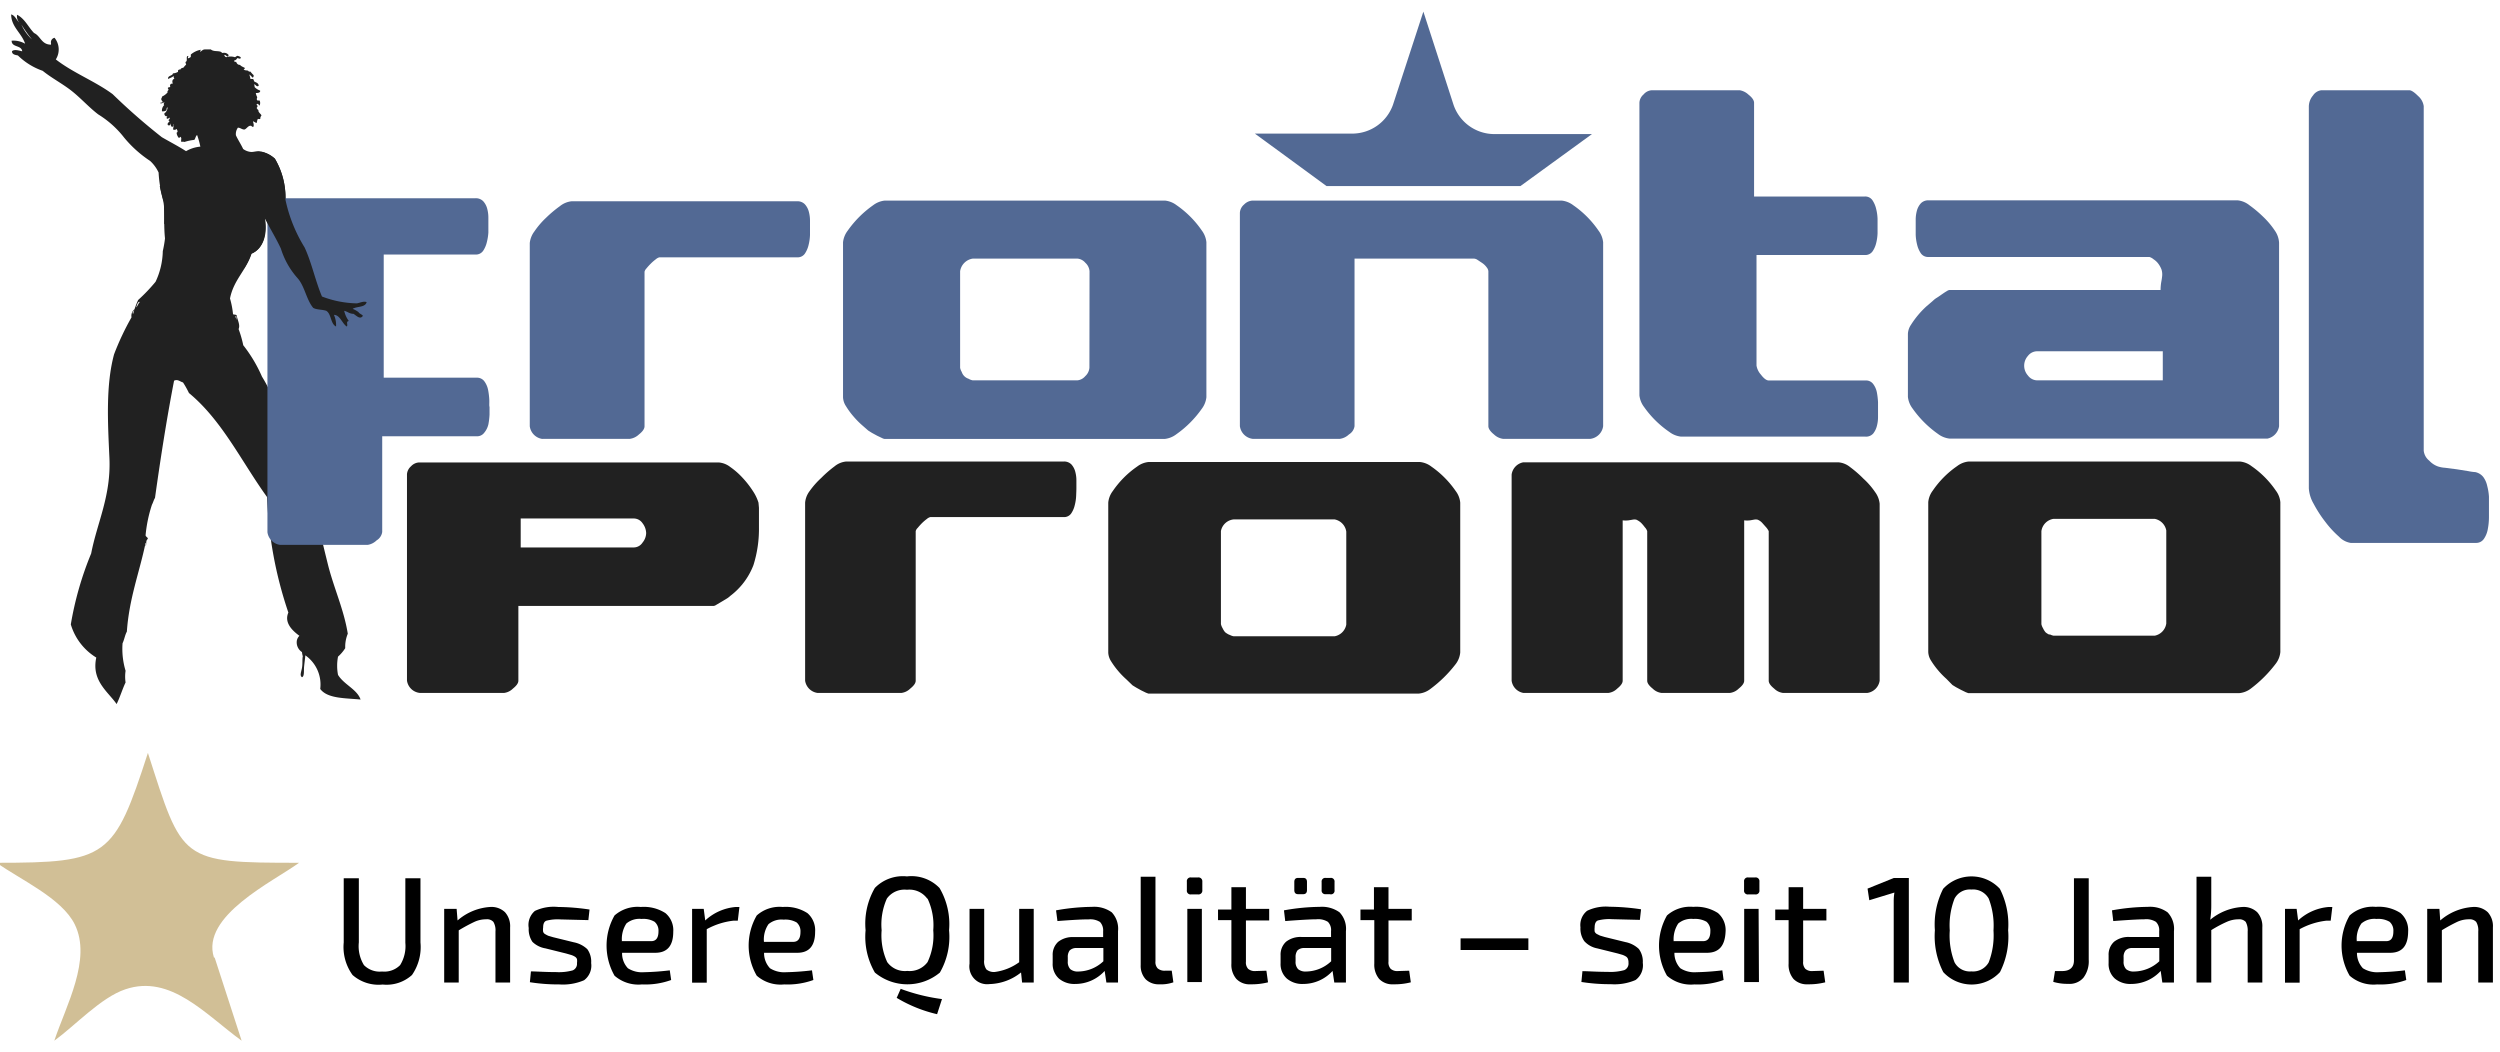 <svg id="Ebene_1" data-name="Ebene 1" xmlns="http://www.w3.org/2000/svg" width="215" height="90.5" viewBox="0 0 215 90.5"><defs><style>.cls-1{fill:#526994;}.cls-2{fill:#212121;}.cls-3{fill:#d1bf96;}</style></defs><title>Zeichenfläche 1</title><path class="cls-1" d="M130.76,16l6.15-4.47h-8.45A3.71,3.71,0,0,1,125,9l-2.59-8L119.8,9a3.72,3.72,0,0,1-3.51,2.49h-8.37L114.08,16Z"/><path class="cls-1" d="M46.65,37.74h7.53a1.41,1.41,0,0,0,.77-.38c.32-.25.48-.49.48-.7V23.37a.61.61,0,0,1,.16-.28,5.14,5.14,0,0,1,.38-.42,4,4,0,0,1,.44-.38.73.73,0,0,1,.3-.16H68.56a.75.75,0,0,0,.66-.32,2.27,2.27,0,0,0,.32-.75,4.05,4.05,0,0,0,.12-.85V19a3,3,0,0,0-.1-.79,1.53,1.53,0,0,0-.34-.64.88.88,0,0,0-.69-.26H49.15a1.94,1.94,0,0,0-1,.42,10.33,10.33,0,0,0-1.19,1,7,7,0,0,0-1,1.17,2,2,0,0,0-.4,1V36.66a1.27,1.27,0,0,0,1.09,1.09Z"/><path class="cls-1" d="M103.36,19.83a8.49,8.49,0,0,0-2.17-2.18,2,2,0,0,0-1-.4H76.09a2,2,0,0,0-1,.4,9,9,0,0,0-2.19,2.19,2,2,0,0,0-.4,1V34.15a1.49,1.49,0,0,0,.26.79,6.36,6.36,0,0,0,.62.85,7.4,7.4,0,0,0,.73.75l.56.49.32.2.44.24.42.2a.83.83,0,0,0,.22.08h24.09a2,2,0,0,0,1-.4,9,9,0,0,0,2.19-2.19,2,2,0,0,0,.4-1V20.83A2,2,0,0,0,103.36,19.83ZM93.69,31.62a1.09,1.09,0,0,1-.36.73,1,1,0,0,1-.68.36h-9a1.13,1.13,0,0,1-.36-.14.9.9,0,0,1-.58-.58,1.13,1.13,0,0,1-.14-.36v-8.3a1.29,1.29,0,0,1,1.09-1.09h9a1,1,0,0,1,.68.36,1.09,1.09,0,0,1,.36.73Z"/><path class="cls-1" d="M107.71,37.74h7.53a1.41,1.41,0,0,0,.77-.38,1,1,0,0,0,.48-.71V22.24h10.27a.6.6,0,0,1,.32.12l.42.28a1.54,1.54,0,0,1,.36.36.62.62,0,0,1,.14.32V36.65c0,.21.16.45.48.71a1.41,1.41,0,0,0,.77.38h7.53a1.27,1.27,0,0,0,1.09-1.09V20.83a2,2,0,0,0-.4-1,8.49,8.49,0,0,0-2.17-2.18,2,2,0,0,0-1-.4H107.71a1.11,1.11,0,0,0-.72.34,1,1,0,0,0-.36.71V36.65a1.27,1.27,0,0,0,1.09,1.09Z"/><path class="cls-1" d="M195.64,19.84a7.09,7.09,0,0,0-1-1.19,10.33,10.33,0,0,0-1.19-1,1.94,1.94,0,0,0-1-.42H165.87a.87.87,0,0,0-.68.26,1.53,1.53,0,0,0-.34.64,3,3,0,0,0-.1.79v1.26a4.05,4.05,0,0,0,.12.85,2.27,2.27,0,0,0,.32.75.75.75,0,0,0,.66.32h19a1,1,0,0,1,.36.2,1.59,1.59,0,0,1,.36.32,2.08,2.08,0,0,1,.32.56,1.4,1.4,0,0,1,.06.5,5,5,0,0,1-.08.56,4.14,4.14,0,0,0-.06.7H167.64a.62.62,0,0,0-.22.1c-.14.08-.27.17-.4.26l-.44.3a1.7,1.7,0,0,0-.34.26l-.56.48a7.76,7.76,0,0,0-1.34,1.6,1.49,1.49,0,0,0-.26.79v5.4a2,2,0,0,0,.4,1,9,9,0,0,0,2.19,2.19,2,2,0,0,0,1,.4H195a1.28,1.28,0,0,0,1-1.06V20.87A2,2,0,0,0,195.64,19.84ZM186,32.71H175.21a1,1,0,0,1-.81-.42,1.26,1.26,0,0,1,0-1.68,1,1,0,0,1,.81-.4H186Z"/><path class="cls-2" d="M31.53,26c-.27-.1-.59.07-.84.11a8.8,8.8,0,0,1-3-.59c-.57-1.34-.89-2.93-1.5-4.23a12.86,12.86,0,0,1-1.64-4.09,6.57,6.57,0,0,0-.91-3.54A2.42,2.42,0,0,0,22.26,13c-.22,0-.4.06-.62.07a1.3,1.3,0,0,1-.73-.26c-.19-.41-.43-.76-.62-1.17a.92.92,0,0,1,.17-.66c.2,0,.34.15.53.16s.36-.41.63-.31c0,0,.08.1.15.08s.06-.24,0-.4.1,0,.17,0,0,.07.09.07.06-.26.16-.36a.23.23,0,0,0,.2,0,.33.33,0,0,1,.08-.26c.08-.1-.31-.29-.24-.5-.06,0-.11-.11-.16-.17a1.09,1.09,0,0,0,.08-.15c0-.06,0-.05-.06-.1s0-.08.07-.11.08.12.14.14.13-.32,0-.44a.28.28,0,0,1-.18,0c-.08-.13,0-.19,0-.28A1.12,1.12,0,0,1,22,8c.1,0,.42,0,.37-.21a1.17,1.17,0,0,1-.48-.31.19.19,0,0,0-.06-.2c.16-.06.19.18.35.13s0,0,.07-.08C22.18,7.1,22,7.1,21.86,7a1.19,1.19,0,0,0-.08-.2.69.69,0,0,0-.24,0,2.6,2.6,0,0,0-.1-.4,1.72,1.72,0,0,1,.27.27c.1,0,.11-.13.1-.21a1.93,1.93,0,0,1-.27-.3H21.4C21.34,6,21.11,6.1,21,6s.07-.07.07-.13-.31-.13-.43-.29c-.17,0-.26-.08-.33-.26-.07,0-.19,0-.18-.11A.36.36,0,0,0,20.4,5c.12,0,.32.14.3-.08a.66.66,0,0,0-.3-.12l-.19.12a1.23,1.23,0,0,0-.76,0,.24.24,0,0,1-.16-.2c.12,0,.18.09.24.14a.13.13,0,0,0,.13-.13v0a.48.48,0,0,0-.52-.17.71.71,0,0,1-.14-.1c-.27-.11-.62,0-.87-.21h-.5c-.18,0-.26.11-.37.18s0-.08,0-.15a1.82,1.82,0,0,0-.85.41v.17c0,.07-.11.11-.21.15s0-.15,0-.2c-.28,0,0,.44-.25.52a.79.79,0,0,0,.06.22,3.33,3.33,0,0,0-.25.28c-.11,0-.23.07-.24.15a.2.2,0,0,0-.21.08v.12a1,1,0,0,1-.44.13c0,.22-.5.18-.4.49.14-.11.35-.13.46-.28a.47.47,0,0,0,.07.27c-.18,0-.22.25-.13.4-.09,0-.19,0-.23.1s0,.13,0,.18-.17,0-.21.11a1,1,0,0,1,.07.15s-.07.07-.09.11,0,.06,0,.11a1.35,1.35,0,0,1-.47.35c0,.14-.16.18,0,.38s-.15.1-.15.18.22,0,.33-.06-.12.11,0,.24a.65.65,0,0,0-.19.53.51.51,0,0,0,.36-.07c.07-.08,0-.24.12-.27a.66.66,0,0,1-.28.53c0,.13.09.26.21.24s-.06.1,0,.18.15,0,.23-.07c.06.11,0,.13-.06.2s.05.06.06.12-.23.15-.13.33a.19.19,0,0,0,.18,0V10.6a1.68,1.68,0,0,0,.12.27c.07.09.1,0,.17,0s0-.15,0-.2c.15.15-.08.28,0,.49h.16l.14-.07a.49.49,0,0,0,.06.17c0,.07,0,.11-.08.15a.73.73,0,0,0,.19.45.19.19,0,0,0,.13-.1c.17.13,0,.29.1.45a.36.36,0,0,1,.25,0,4.15,4.15,0,0,1,.85-.18c.11-.13.1-.31.24-.42a7.08,7.08,0,0,1,.28,1A3,3,0,0,0,16,13c-.67-.43-1.39-.8-2.08-1.2A53.08,53.08,0,0,1,9.69,8.1C8.21,7,6.27,6.26,4.8,5.11a1.59,1.59,0,0,0-.11-1.86.39.39,0,0,0-.3.48.25.25,0,0,0,0,.11c-.83,0-.89-.74-1.46-1-.5-.51-.79-1.23-1.46-1.57a.82.82,0,0,0,.18.66c-.25-.22-.34-.59-.69-.69,0,1.07.9,1.6,1.2,2.52A2,2,0,0,0,1,3.5c0,.6.85.36.91.91-.08,0-.68-.23-.88,0,0,.28.28.31.51.36A5.74,5.74,0,0,0,3.67,6.09c.79.64,1.73,1.12,2.52,1.75s1.46,1.39,2.26,2a8.35,8.35,0,0,1,2.23,2,10.12,10.12,0,0,0,2.23,2,3.15,3.15,0,0,1,.73,1,10,10,0,0,0,.44,2.48c.07,1,0,2.19.11,3.18A10.09,10.09,0,0,1,14,21.6a6.46,6.46,0,0,1-.62,2.63,14.82,14.82,0,0,1-1.5,1.57A7.19,7.19,0,0,0,11.45,27c-.13-.16.1-.26.11-.4a.73.73,0,0,0-.25.69,23.08,23.08,0,0,0-1.5,3.18c-.72,2.66-.54,5.86-.4,8.91.15,3.27-1.05,5.54-1.57,8.22a28.17,28.17,0,0,0-1.75,6.1,5,5,0,0,0,2.19,2.85c-.43,2,1,2.92,1.75,4,.29-.59.49-1.27.77-1.86a3.35,3.35,0,0,1,0-1,6.55,6.55,0,0,1-.26-2.37c.15-.31.21-.72.37-1,.2-2.88,1.08-5.08,1.61-7.63.08,0,0,.2,0,.29.1-.14,0-.45.15-.59s-.14-.2-.15-.36a11.84,11.84,0,0,1,.55-2.63c.1-.18.15-.41.26-.58.48-3.43,1-6.77,1.64-10.08.31-.15.49.07.77.15a8.13,8.13,0,0,1,.51.91c2.86,2.36,4.53,5.92,6.72,8.95a34.63,34.63,0,0,0,1.83,9.93c-.4.91.42,1.61.95,2a.79.79,0,0,0-.22.4,1,1,0,0,0,.44,1,2.29,2.29,0,0,0,.07.36c-.06.28,0,.62-.07,1s-.21.65,0,.8c.22-.07.15-.55.18-.88s.09-.74.11-1a3.06,3.06,0,0,1,1.28,2.89c.62.84,2.14.78,3.47.91-.3-.88-1.44-1.29-1.94-2.12a4.15,4.15,0,0,1,0-1.57,3.33,3.33,0,0,0,.62-.73,2.93,2.93,0,0,1,.22-1.24c-.34-2.11-1.21-3.94-1.72-6s-1-4.07-1.35-6.32a7,7,0,0,1-.18-.91h0c-1.75-2.59-2.47-6.2-4.13-8.88a12.28,12.28,0,0,0-1.61-2.7,9.59,9.59,0,0,0-.4-1.39c.15-.35-.08-.74-.15-1.1,0-.19-.23-.11-.33-.18a7.33,7.33,0,0,0-.26-1.35c.31-1.6,1.4-2.43,1.86-3.87,1-.4,1.41-1.66,1.13-3.14.46.91,1,1.77,1.43,2.7a6.85,6.85,0,0,0,1.42,2.52c.62.68.76,1.85,1.35,2.56.28.18.79.14,1.13.26.45.28.35,1.11.84,1.35a2.14,2.14,0,0,0-.18-1c.52,0,.7.74,1.1,1,.14-.12-.11-.44.18-.47a2.35,2.35,0,0,1-.4-.88c.29.06.45.26.8.26.19.1.54.51.77.22.15-.1-.28-.22-.33-.36a2.16,2.16,0,0,0-.51-.29C30.69,26.35,31.42,26.48,31.53,26ZM1.73,2C1.83,2.11,1.62,1.9,1.73,2Zm.11.11a11.42,11.42,0,0,0,.91,1.28A3.84,3.84,0,0,1,1.84,2.11ZM11.7,26.44c.08-.16.14-.54.33-.47C11.89,26.09,11.85,26.32,11.7,26.44Zm.88,20.27Zm7.75-19.5v.33a.76.76,0,0,0-.11-.33Z"/><path class="cls-1" d="M42.08,34.4a6,6,0,0,0-.1-.85,1.86,1.86,0,0,0-.32-.75.78.78,0,0,0-.64-.32H33V21.89h7.89a.75.75,0,0,0,.66-.32,2.27,2.27,0,0,0,.32-.75A4.52,4.52,0,0,0,42,20V18.74a3,3,0,0,0-.1-.79,1.53,1.53,0,0,0-.34-.64.87.87,0,0,0-.68-.26H24.06A1.29,1.29,0,0,0,23,18.1V45.77a1.27,1.27,0,0,0,1.09,1.09h7.53a1.42,1.42,0,0,0,.77-.39,1,1,0,0,0,.48-.72h0V37.52H41a.76.76,0,0,0,.64-.3A1.74,1.74,0,0,0,42,36.5a6,6,0,0,0,.1-.85V35C42.06,34.88,42.09,34.68,42.08,34.4Z"/><path class="cls-2" d="M65.27,43.67v1.64a10.42,10.42,0,0,1-.47,3.28,6,6,0,0,1-2,2.66,1.77,1.77,0,0,1-.35.26l-.45.27-.39.23a.62.62,0,0,1-.22.1H44.58v6.43c0,.21-.16.43-.47.68a1.31,1.31,0,0,1-.74.37H36.09A1.24,1.24,0,0,1,35,58.53V40.78a1,1,0,0,1,.35-.68,1,1,0,0,1,.7-.33H61.8a1.85,1.85,0,0,1,1,.39,6.38,6.38,0,0,1,1.07.94,8,8,0,0,1,.88,1.13,3.84,3.84,0,0,1,.48,1ZM44.78,47.08h9.74a.9.9,0,0,0,.74-.42,1.33,1.33,0,0,0,.31-.81,1.45,1.45,0,0,0-.31-.85.91.91,0,0,0-.74-.41H44.78Z"/><path class="cls-2" d="M92.55,42.62a3.78,3.78,0,0,1-.12.82,2.1,2.1,0,0,1-.31.72.74.74,0,0,1-.64.31H80a.75.75,0,0,0-.29.16,3.81,3.81,0,0,0-.43.37c-.13.13-.25.27-.37.41a.57.57,0,0,0-.16.27V58.54c0,.21-.16.43-.47.68a1.31,1.31,0,0,1-.74.37H70.29a1.25,1.25,0,0,1-1.05-1.05V43.23a1.93,1.93,0,0,1,.39-1,7.16,7.16,0,0,1,1-1.13,9.93,9.93,0,0,1,1.15-1,1.82,1.82,0,0,1,1-.41h18.7a.88.88,0,0,1,.66.25,1.49,1.49,0,0,1,.33.62,2.78,2.78,0,0,1,.1.76V42C92.57,42.15,92.56,42.35,92.55,42.62Z"/><path class="cls-2" d="M96.86,58.42a6.81,6.81,0,0,1-.7-.72,6.89,6.89,0,0,1-.6-.82,1.49,1.49,0,0,1-.25-.76V43.23a1.93,1.93,0,0,1,.39-1,8.1,8.1,0,0,1,2.1-2.11,1.93,1.93,0,0,1,1-.39h23.29a1.93,1.93,0,0,1,1,.39,8.26,8.26,0,0,1,2.1,2.11,1.93,1.93,0,0,1,.39,1V56.11a1.93,1.93,0,0,1-.39,1A10.95,10.95,0,0,1,123,59.26a1.93,1.93,0,0,1-1,.39H98.76l-.21-.08-.41-.2-.43-.24-.31-.19Zm8.88-3.83a1.14,1.14,0,0,0,.35.13h8.69a1.25,1.25,0,0,0,1-1v-8a1.25,1.25,0,0,0-1-1.05h-8.69a1.24,1.24,0,0,0-1.09,1v8a1.17,1.17,0,0,0,.14.35,1.59,1.59,0,0,0,.22.35,1.6,1.6,0,0,0,.38.23Z"/><path class="cls-2" d="M150,58.54c0,.21-.16.43-.47.68a1.31,1.31,0,0,1-.74.37h-5.92a1.31,1.31,0,0,1-.74-.37c-.31-.25-.47-.47-.47-.68V45.68a.86.86,0,0,0-.2-.33,3.89,3.89,0,0,0-.31-.37,1.55,1.55,0,0,0-.43-.29.81.81,0,0,0-.31,0l-.35.06a2.17,2.17,0,0,1-.51,0V58.54c0,.21-.16.43-.47.68a1.31,1.31,0,0,1-.74.37H131a1.24,1.24,0,0,1-1-1.05V40.81a1.24,1.24,0,0,1,1-1.05h27.11a1.82,1.82,0,0,1,1,.41,9.93,9.93,0,0,1,1.15,1,6.45,6.45,0,0,1,1,1.15,2,2,0,0,1,.39,1V58.54a1.25,1.25,0,0,1-1.05,1.05h-7.28a1.31,1.31,0,0,1-.74-.37c-.31-.25-.47-.47-.47-.68V45.68s-.07-.16-.22-.33l-.33-.37a1.09,1.09,0,0,0-.41-.29.81.81,0,0,0-.31,0l-.33.06a2.17,2.17,0,0,1-.51,0Z"/><path class="cls-1" d="M160.36,16.9a.75.75,0,0,1,.67.32,2.27,2.27,0,0,1,.32.75,4.05,4.05,0,0,1,.12.85v1.24a4.05,4.05,0,0,1-.12.85,2.12,2.12,0,0,1-.32.72.76.76,0,0,1-.67.3h-9.3v9.51a1.55,1.55,0,0,0,.38.78c.25.33.48.5.67.5h8.34a.76.76,0,0,1,.64.3,1.74,1.74,0,0,1,.32.72,6,6,0,0,1,.1.85v1.27a2.93,2.93,0,0,1-.1.78,1.72,1.72,0,0,1-.32.65.82.82,0,0,1-.66.26H144.57a2,2,0,0,1-1-.4A8.57,8.57,0,0,1,141.39,35a2,2,0,0,1-.4-1V8.84a1,1,0,0,1,.36-.72,1,1,0,0,1,.73-.36h7.53a1.45,1.45,0,0,1,.76.38c.32.25.48.49.48.7V16.9Z"/><path class="cls-2" d="M14.12,19.24,21,23.07a5.68,5.68,0,0,0,.6-1.24c1-.4,1.41-1.66,1.13-3.14.46.91,1,1.77,1.43,2.7a6.85,6.85,0,0,0,1.42,2.52c.62.68.76,1.85,1.35,2.56.28.18.79.14,1.13.26.45.28.35,1.11.84,1.35a2.14,2.14,0,0,0-.18-1c.52,0,.7.74,1.1,1,.14-.12-.11-.44.18-.47a2.35,2.35,0,0,1-.4-.88c.29.06.45.26.8.26.19.1.54.51.77.22.15-.1-.28-.22-.33-.36a2.16,2.16,0,0,0-.51-.29c.36-.23,1.09-.1,1.2-.58-.27-.1-.59.07-.84.11a8.8,8.8,0,0,1-3-.59c-.57-1.34-.89-2.93-1.5-4.23a12.86,12.86,0,0,1-1.64-4.09,6.57,6.57,0,0,0-.91-3.54,2.51,2.51,0,0,0-1.15-.58L13.74,16c.09.5.23,1,.34,1.45A10.32,10.32,0,0,1,14.12,19.24Z"/><path class="cls-2" d="M167.38,58.37a6.81,6.81,0,0,1-.7-.72,6.89,6.89,0,0,1-.6-.82,1.49,1.49,0,0,1-.25-.76V43.19a1.93,1.93,0,0,1,.39-1,8.1,8.1,0,0,1,2.1-2.11,1.93,1.93,0,0,1,1-.39h23.3a1.93,1.93,0,0,1,1,.39,8.1,8.1,0,0,1,2.1,2.11,1.93,1.93,0,0,1,.39,1V56.07a1.93,1.93,0,0,1-.39,1,10.95,10.95,0,0,1-2.15,2.15,1.93,1.93,0,0,1-1,.39h-23.3l-.21-.08-.41-.2-.43-.23-.31-.19Zm8.88-3.83a1.14,1.14,0,0,0,.35.13h8.69a1.25,1.25,0,0,0,1-1.05v-8a1.25,1.25,0,0,0-1-1h-8.69a1.24,1.24,0,0,0-1.05,1.06v8a1.17,1.17,0,0,0,.14.35,1.59,1.59,0,0,0,.22.35,1.48,1.48,0,0,0,.34.21Z"/><path class="cls-1" d="M213.9,41.79a2,2,0,0,0-.34-.77,1.19,1.19,0,0,0-.69-.42,3.85,3.85,0,0,1-.58-.08l-1-.16-1-.13a2.52,2.52,0,0,1-.61-.11,1.84,1.84,0,0,1-.76-.5,1.26,1.26,0,0,1-.48-.87V9.13a1.41,1.41,0,0,0-.48-.87c-.33-.33-.58-.5-.77-.5h-7.54a1,1,0,0,0-.73.45,1.49,1.49,0,0,0-.36.92V42a3,3,0,0,0,.41,1.32,10.51,10.51,0,0,0,1,1.55,8.55,8.55,0,0,0,1.19,1.29,1.75,1.75,0,0,0,1,.53h10.76a.8.8,0,0,0,.69-.34,2.13,2.13,0,0,0,.34-.84,5.56,5.56,0,0,0,.1-1v-1.8A4.77,4.77,0,0,0,213.9,41.79Z"/><path class="cls-3" d="M18.46,82.35l2.32,7.15c-3.1-2.25-6.1-5.74-10-4.42-2.1.7-4.34,3.14-6.11,4.42,1-3,3.24-7,1.76-10C5.32,77.23,1.67,75.61-.28,74.2c9.54,0,10.09-.46,13-9.45,3,9.32,2.73,9.45,13,9.45-2.21,1.61-8.47,4.57-7.32,8.15"/><path d="M36.16,75.53v5.52a4.22,4.22,0,0,1-.73,2.8,3.25,3.25,0,0,1-2.52.82,3.39,3.39,0,0,1-2.59-.82,4.1,4.1,0,0,1-.76-2.8V75.53h1.3v5.52A3.1,3.1,0,0,0,31.3,83a1.91,1.91,0,0,0,1.56.55A1.91,1.91,0,0,0,34.41,83a3.09,3.09,0,0,0,.45-1.92V75.53Z"/><path d="M39.27,78.16l.08,1A4.71,4.71,0,0,1,42.15,78a1.69,1.69,0,0,1,1.28.45,1.8,1.8,0,0,1,.44,1.31V84.5H42.61V80.11a1.41,1.41,0,0,0-.18-.83.74.74,0,0,0-.63-.22,2.37,2.37,0,0,0-1,.22,14.51,14.51,0,0,0-1.35.73V84.5H38.2V78.16Z"/><path d="M48.68,82l-1.77-.44A2.09,2.09,0,0,1,45.79,81a1.92,1.92,0,0,1-.32-1.19A1.58,1.58,0,0,1,46,78.34,3.77,3.77,0,0,1,48,78a19.14,19.14,0,0,1,2.7.22l-.1.91-2.41-.06a3.86,3.86,0,0,0-1.2.11c-.19.07-.28.27-.28.59a1.19,1.19,0,0,0,0,.36.38.38,0,0,0,.2.22,2.07,2.07,0,0,0,.25.13l.41.12,1.79.44a2.33,2.33,0,0,1,1.15.59,1.82,1.82,0,0,1,.33,1.19,1.57,1.57,0,0,1-.61,1.48,4.59,4.59,0,0,1-2.14.36,15.54,15.54,0,0,1-2.52-.19l.09-.93c.48,0,1.21.06,2.17.06a4.41,4.41,0,0,0,1.43-.15.61.61,0,0,0,.36-.63,1.11,1.11,0,0,0,0-.34.44.44,0,0,0-.22-.23,1.41,1.41,0,0,0-.27-.12Z"/><path d="M56.35,81.94H53.5A1.86,1.86,0,0,0,54,83.27a2.25,2.25,0,0,0,1.38.34,22,22,0,0,0,2.22-.16l.12.83a6.51,6.51,0,0,1-2.51.38,3.12,3.12,0,0,1-2.36-.75,5.24,5.24,0,0,1,0-5.18A3,3,0,0,1,55.11,78a3.42,3.42,0,0,1,2.12.53,1.92,1.92,0,0,1,.67,1.6C57.9,81.34,57.38,81.94,56.35,81.94Zm-2.86-1H56c.42,0,.63-.28.63-.85a1,1,0,0,0-.34-.82,1.91,1.91,0,0,0-1.12-.24,1.74,1.74,0,0,0-1.3.39A2.44,2.44,0,0,0,53.49,81Z"/><path d="M63.59,78l-.14,1.18h-.39a6.2,6.2,0,0,0-2.28.73v4.6H59.52V78.16h1l.13,1A4.38,4.38,0,0,1,63.29,78Z"/><path d="M68.56,81.94H65.71a1.9,1.9,0,0,0,.51,1.33,2.28,2.28,0,0,0,1.39.34,22,22,0,0,0,2.22-.16l.12.83a6.51,6.51,0,0,1-2.51.38,3.11,3.11,0,0,1-2.36-.75,5.17,5.17,0,0,1,0-5.18A2.94,2.94,0,0,1,67.32,78a3.42,3.42,0,0,1,2.12.53,1.94,1.94,0,0,1,.66,1.6C70.1,81.34,69.59,81.94,68.56,81.94ZM65.7,81h2.52c.41,0,.62-.28.62-.85a1,1,0,0,0-.33-.82,1.94,1.94,0,0,0-1.12-.24,1.73,1.73,0,0,0-1.3.39A2.32,2.32,0,0,0,65.7,81Z"/><path d="M78,75.37a3.35,3.35,0,0,1,2.8,1A6.12,6.12,0,0,1,81.62,80a6.14,6.14,0,0,1-.79,3.64,4.37,4.37,0,0,1-5.59,0,6.13,6.13,0,0,1-.8-3.64,6.11,6.11,0,0,1,.8-3.64A3.37,3.37,0,0,1,78,75.37Zm1.74,1.91A1.89,1.89,0,0,0,78,76.52a1.86,1.86,0,0,0-1.73.76A5.48,5.48,0,0,0,75.82,80a5.51,5.51,0,0,0,.48,2.74,1.88,1.88,0,0,0,1.73.76,1.91,1.91,0,0,0,1.74-.76A5.38,5.38,0,0,0,80.26,80,5.35,5.35,0,0,0,79.77,77.28Zm-2.63,8.55.35-.79a16,16,0,0,0,3.55.88l-.42,1.3A12,12,0,0,1,77.14,85.83Z"/><path d="M88.9,78.16V84.5h-1l-.09-.87a4.51,4.51,0,0,1-2.71,1,1.53,1.53,0,0,1-1.72-1.75V78.16h1.26v4.39a1.2,1.2,0,0,0,.19.82,1,1,0,0,0,.72.22,4.57,4.57,0,0,0,2.1-.84V78.16Z"/><path d="M90.94,79.21l-.12-.92a18.23,18.23,0,0,1,3.09-.3,2.59,2.59,0,0,1,1.7.47,2.05,2.05,0,0,1,.54,1.62V84.5h-1l-.15-1a3.4,3.4,0,0,1-2.53,1.12,2.05,2.05,0,0,1-1.41-.47,1.67,1.67,0,0,1-.53-1.32v-.67A1.5,1.5,0,0,1,91,81a2,2,0,0,1,1.33-.41h2.54v-.5a1.06,1.06,0,0,0-.27-.8,1.56,1.56,0,0,0-1-.22C93.16,79.06,92.26,79.11,90.94,79.21Zm.89,3.12v.34a.9.9,0,0,0,.22.68,1,1,0,0,0,.7.2,3.2,3.2,0,0,0,2.14-.88V81.53H92.58a.8.8,0,0,0-.59.21A.92.92,0,0,0,91.83,82.33Z"/><path d="M99.37,75.4v7.27a.78.78,0,0,0,.19.61.89.89,0,0,0,.62.2h.59l.14,1a3.2,3.2,0,0,1-1.21.17,1.58,1.58,0,0,1-1.17-.43A1.7,1.7,0,0,1,98.1,83V75.4Z"/><path d="M102.43,75.46h.6a.33.33,0,0,1,.37.36v.73a.33.33,0,0,1-.37.37h-.6a.32.32,0,0,1-.36-.37v-.73A.32.32,0,0,1,102.43,75.46Zm.93,9h-1.25V78.16h1.25Z"/><path d="M108.91,83.48l.14,1a5.71,5.71,0,0,1-1.49.17,1.57,1.57,0,0,1-1.23-.46,1.86,1.86,0,0,1-.43-1.32V79.13h-1.15v-.91l1.15,0V76.3h1.25v1.86h2v1h-2v3.54a.81.81,0,0,0,.19.62.88.88,0,0,0,.64.19Z"/><path d="M110.53,79.21l-.11-.92a18,18,0,0,1,3.08-.3,2.59,2.59,0,0,1,1.7.47,2.05,2.05,0,0,1,.55,1.62V84.5h-1l-.15-1a3.4,3.4,0,0,1-2.53,1.12,2.05,2.05,0,0,1-1.41-.47,1.67,1.67,0,0,1-.53-1.32v-.67a1.5,1.5,0,0,1,.47-1.17,2,2,0,0,1,1.33-.41h2.54v-.5a1,1,0,0,0-.27-.8,1.56,1.56,0,0,0-1-.22C112.75,79.06,111.85,79.11,110.53,79.21Zm1.54-2.31h-.43c-.22,0-.33-.12-.33-.35v-.7c0-.24.11-.35.33-.35h.43c.22,0,.33.11.33.35v.7C112.4,76.78,112.29,76.9,112.07,76.9Zm-.65,5.43v.34a.9.9,0,0,0,.22.68,1,1,0,0,0,.7.2,3.2,3.2,0,0,0,2.14-.88V81.53h-2.31a.8.8,0,0,0-.59.21A.92.92,0,0,0,111.42,82.33Zm3-5.43H114a.31.31,0,0,1-.34-.35v-.7a.31.31,0,0,1,.34-.35h.42a.31.31,0,0,1,.35.35v.7A.31.31,0,0,1,114.37,76.9Z"/><path d="M121.19,83.48l.14,1a5.6,5.6,0,0,1-1.49.17,1.57,1.57,0,0,1-1.23-.46,1.9,1.9,0,0,1-.42-1.32V79.13H117v-.91l1.16,0V76.3h1.25v1.86h2v1h-2v3.54a.81.81,0,0,0,.19.62.86.86,0,0,0,.64.19Z"/><path d="M131.44,81.7h-5.83v-1h5.83Z"/><path d="M139.13,82l-1.77-.44a2,2,0,0,1-1.11-.62,1.85,1.85,0,0,1-.33-1.19,1.56,1.56,0,0,1,.57-1.42,3.7,3.7,0,0,1,1.94-.35,19.14,19.14,0,0,1,2.7.22l-.1.91-2.4-.06a3.89,3.89,0,0,0-1.21.11c-.18.07-.28.27-.28.59a1.63,1.63,0,0,0,0,.36.42.42,0,0,0,.2.22l.26.13.4.12,1.79.44a2.33,2.33,0,0,1,1.15.59,1.82,1.82,0,0,1,.34,1.19,1.57,1.57,0,0,1-.62,1.48,4.57,4.57,0,0,1-2.14.36,15.62,15.62,0,0,1-2.52-.19l.09-.93c.48,0,1.21.06,2.17.06a4.41,4.41,0,0,0,1.43-.15.61.61,0,0,0,.36-.63.87.87,0,0,0-.05-.34.44.44,0,0,0-.22-.23,1.41,1.41,0,0,0-.27-.12Z"/><path d="M146.8,81.94H144a1.9,1.9,0,0,0,.51,1.33,2.25,2.25,0,0,0,1.38.34,22,22,0,0,0,2.23-.16l.11.83a6.51,6.51,0,0,1-2.51.38,3.12,3.12,0,0,1-2.36-.75,5.24,5.24,0,0,1,0-5.18,3,3,0,0,1,2.26-.74,3.44,3.44,0,0,1,2.12.53,1.94,1.94,0,0,1,.66,1.6C148.35,81.34,147.83,81.94,146.8,81.94Zm-2.86-1h2.52c.42,0,.63-.28.63-.85a1,1,0,0,0-.33-.82,2,2,0,0,0-1.13-.24,1.74,1.74,0,0,0-1.3.39A2.44,2.44,0,0,0,143.94,81Z"/><path d="M150.35,75.46h.6a.32.32,0,0,1,.36.36v.73a.32.32,0,0,1-.36.37h-.6a.32.32,0,0,1-.36-.37v-.73A.32.32,0,0,1,150.35,75.46Zm.92,9H150V78.16h1.24Z"/><path d="M156.83,83.48l.14,1a5.74,5.74,0,0,1-1.5.17,1.6,1.6,0,0,1-1.23-.46,1.9,1.9,0,0,1-.42-1.32V79.13h-1.15v-.91l1.15,0V76.3h1.25v1.86h2v1h-2v3.54a.81.81,0,0,0,.19.62.86.86,0,0,0,.64.19Z"/><path d="M164.16,84.5h-1.3V77.56a4.58,4.58,0,0,1,.06-.8l-2.16.66-.15-1,2.25-.91h1.3Z"/><path d="M167.11,76.44a3.32,3.32,0,0,1,4.88,0A6.77,6.77,0,0,1,172.7,80,6.77,6.77,0,0,1,172,83.6a3.32,3.32,0,0,1-4.88,0A6.77,6.77,0,0,1,166.4,80,6.77,6.77,0,0,1,167.11,76.44Zm2.43.06a1.49,1.49,0,0,0-1.45.78,6.38,6.38,0,0,0-.41,2.74,6.38,6.38,0,0,0,.41,2.74,1.49,1.49,0,0,0,1.45.78,1.54,1.54,0,0,0,1.49-.78,6.47,6.47,0,0,0,.41-2.74,6.47,6.47,0,0,0-.41-2.74A1.54,1.54,0,0,0,169.54,76.5Z"/><path d="M179.63,75.53v7a2.34,2.34,0,0,1-.46,1.56,1.57,1.57,0,0,1-1.31.52,4.22,4.22,0,0,1-1.28-.17l.15-.93h.63c.64,0,1-.31,1-.91V75.53Z"/><path d="M181.74,79.21l-.11-.92a18,18,0,0,1,3.08-.3,2.58,2.58,0,0,1,1.7.47,2.05,2.05,0,0,1,.55,1.62V84.5h-1l-.14-1a3.44,3.44,0,0,1-2.54,1.12,2.05,2.05,0,0,1-1.41-.47,1.67,1.67,0,0,1-.53-1.32v-.67a1.5,1.5,0,0,1,.47-1.17,2,2,0,0,1,1.33-.41h2.55v-.5a1,1,0,0,0-.28-.8,1.56,1.56,0,0,0-1-.22C184,79.06,183.06,79.11,181.74,79.21Zm.89,3.12v.34a.9.9,0,0,0,.22.68,1,1,0,0,0,.7.2,3.24,3.24,0,0,0,2.15-.88V81.53h-2.32a.76.76,0,0,0-.58.21A.87.87,0,0,0,182.63,82.33Z"/><path d="M190.17,75.4v2.46a8.22,8.22,0,0,1-.09,1.24A4.77,4.77,0,0,1,192.85,78a1.7,1.7,0,0,1,1.27.45,1.8,1.8,0,0,1,.44,1.31V84.5H193.3V80.11a1.51,1.51,0,0,0-.17-.83.76.76,0,0,0-.63-.22,2.49,2.49,0,0,0-1,.22,10.77,10.77,0,0,0-1.33.71V84.5h-1.27V75.4Z"/><path d="M200.58,78l-.14,1.18h-.39a6.26,6.26,0,0,0-2.28.73v4.6h-1.26V78.16h1l.13,1A4.38,4.38,0,0,1,200.28,78Z"/><path d="M205.55,81.94H202.7a1.9,1.9,0,0,0,.51,1.33,2.31,2.31,0,0,0,1.39.34,22,22,0,0,0,2.22-.16l.12.83a6.51,6.51,0,0,1-2.51.38,3.11,3.11,0,0,1-2.36-.75,5.17,5.17,0,0,1,0-5.18,2.94,2.94,0,0,1,2.25-.74,3.42,3.42,0,0,1,2.12.53,1.94,1.94,0,0,1,.66,1.6C207.09,81.34,206.58,81.94,205.55,81.94Zm-2.86-1h2.52c.42,0,.62-.28.62-.85a1,1,0,0,0-.33-.82,1.94,1.94,0,0,0-1.12-.24,1.73,1.73,0,0,0-1.3.39A2.32,2.32,0,0,0,202.69,81Z"/><path d="M209.79,78.16l.07,1A4.76,4.76,0,0,1,212.67,78a1.71,1.71,0,0,1,1.28.45,1.8,1.8,0,0,1,.44,1.31V84.5h-1.26V80.11a1.41,1.41,0,0,0-.18-.83.76.76,0,0,0-.63-.22,2.37,2.37,0,0,0-1,.22A14.51,14.51,0,0,0,210,80V84.5h-1.26V78.16Z"/></svg>